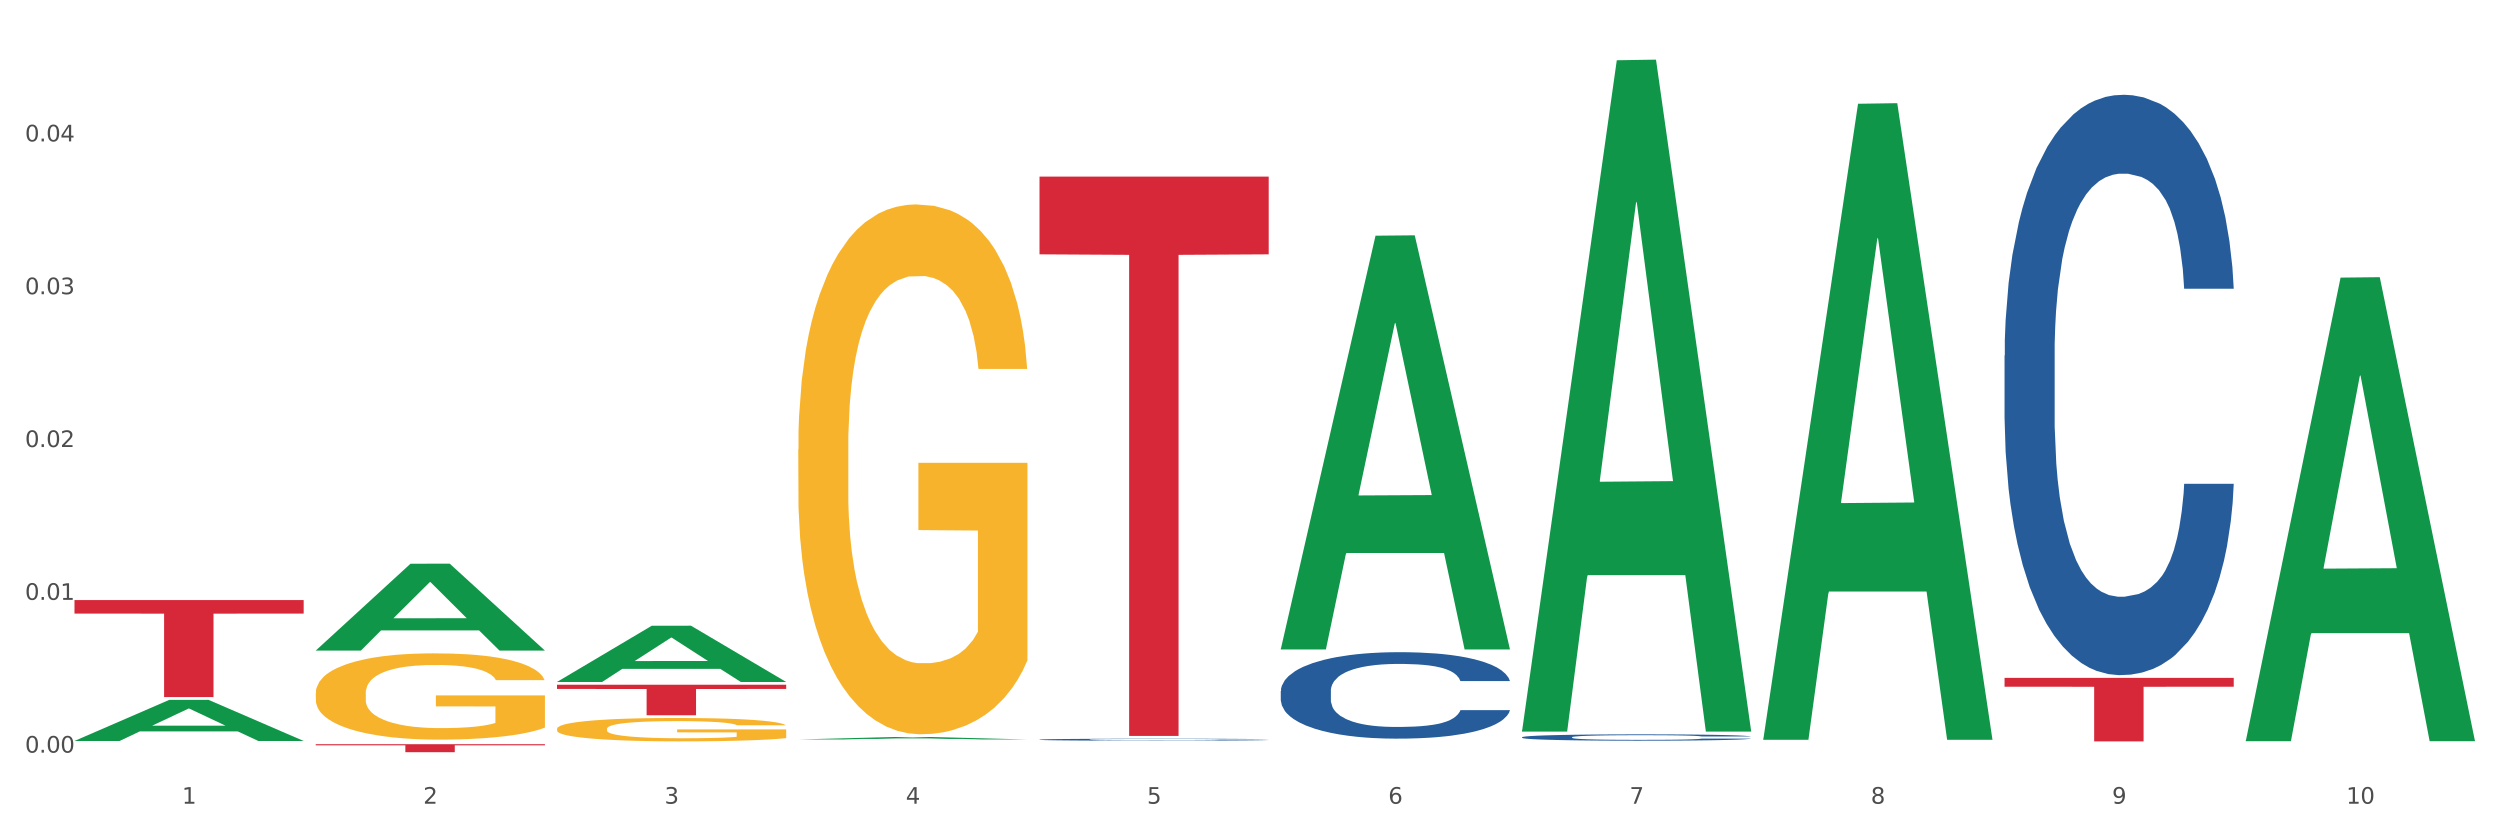 <?xml version="1.0" encoding="utf-8" standalone="no"?>
<!DOCTYPE svg PUBLIC "-//W3C//DTD SVG 1.1//EN"
  "http://www.w3.org/Graphics/SVG/1.1/DTD/svg11.dtd">
<svg xmlns:xlink="http://www.w3.org/1999/xlink" width="1080pt" height="360pt" viewBox="0 0 1080 360" xmlns="http://www.w3.org/2000/svg" version="1.1">
 <rect x="0" y="0" width="1080" height="360" fill="#333333" stroke="none"/>
 <defs>
  <style type="text/css">*{stroke-linejoin: round; stroke-linecap: butt}</style>
 </defs>
 <g id="figure_1">
  <g id="patch_1">
   <path d="M 0 360 
L 1080 360 
L 1080 0 
L 0 0 
z
" style="fill: #ffffff; stroke: #ffffff; stroke-linejoin: miter"/>
  </g>
  <g id="axes_1">
   <g id="matplotlib.axis_1">
    <g id="xtick_1">
     <g id="text_1">
      <!-- 1 -->
      <g style="fill: #4d4d4d" transform="translate(78.627 347.204) scale(0.096 -0.096)">
       <defs>
        <path id="DejaVuSans-31" d="M 794 531 
L 1825 531 
L 1825 4091 
L 703 3866 
L 703 4441 
L 1819 4666 
L 2450 4666 
L 2450 531 
L 3481 531 
L 3481 0 
L 794 0 
L 794 531 
z
" transform="scale(0.016)"/>
       </defs>
       <use xlink:href="#DejaVuSans-31"/>
      </g>
     </g>
    </g>
    <g id="xtick_2">
     <g id="text_2">
      <!-- 2 -->
      <g style="fill: #4d4d4d" transform="translate(182.851 347.204) scale(0.096 -0.096)">
       <defs>
        <path id="DejaVuSans-32" d="M 1228 531 
L 3431 531 
L 3431 0 
L 469 0 
L 469 531 
Q 828 903 1448 1529 
Q 2069 2156 2228 2338 
Q 2531 2678 2651 2914 
Q 2772 3150 2772 3378 
Q 2772 3750 2511 3984 
Q 2250 4219 1831 4219 
Q 1534 4219 1204 4116 
Q 875 4013 500 3803 
L 500 4441 
Q 881 4594 1212 4672 
Q 1544 4750 1819 4750 
Q 2544 4750 2975 4387 
Q 3406 4025 3406 3419 
Q 3406 3131 3298 2873 
Q 3191 2616 2906 2266 
Q 2828 2175 2409 1742 
Q 1991 1309 1228 531 
z
" transform="scale(0.016)"/>
       </defs>
       <use xlink:href="#DejaVuSans-32"/>
      </g>
     </g>
    </g>
    <g id="xtick_3">
     <g id="text_3">
      <!-- 3 -->
      <g style="fill: #4d4d4d" transform="translate(287.074 347.204) scale(0.096 -0.096)">
       <defs>
        <path id="DejaVuSans-33" d="M 2597 2516 
Q 3050 2419 3304 2112 
Q 3559 1806 3559 1356 
Q 3559 666 3084 287 
Q 2609 -91 1734 -91 
Q 1441 -91 1130 -33 
Q 819 25 488 141 
L 488 750 
Q 750 597 1062 519 
Q 1375 441 1716 441 
Q 2309 441 2620 675 
Q 2931 909 2931 1356 
Q 2931 1769 2642 2001 
Q 2353 2234 1838 2234 
L 1294 2234 
L 1294 2753 
L 1863 2753 
Q 2328 2753 2575 2939 
Q 2822 3125 2822 3475 
Q 2822 3834 2567 4026 
Q 2313 4219 1838 4219 
Q 1578 4219 1281 4162 
Q 984 4106 628 3988 
L 628 4550 
Q 988 4650 1302 4700 
Q 1616 4750 1894 4750 
Q 2613 4750 3031 4423 
Q 3450 4097 3450 3541 
Q 3450 3153 3228 2886 
Q 3006 2619 2597 2516 
z
" transform="scale(0.016)"/>
       </defs>
       <use xlink:href="#DejaVuSans-33"/>
      </g>
     </g>
    </g>
    <g id="xtick_4">
     <g id="text_4">
      <!-- 4 -->
      <g style="fill: #4d4d4d" transform="translate(391.298 347.204) scale(0.096 -0.096)">
       <defs>
        <path id="DejaVuSans-34" d="M 2419 4116 
L 825 1625 
L 2419 1625 
L 2419 4116 
z
M 2253 4666 
L 3047 4666 
L 3047 1625 
L 3713 1625 
L 3713 1100 
L 3047 1100 
L 3047 0 
L 2419 0 
L 2419 1100 
L 313 1100 
L 313 1709 
L 2253 4666 
z
" transform="scale(0.016)"/>
       </defs>
       <use xlink:href="#DejaVuSans-34"/>
      </g>
     </g>
    </g>
    <g id="xtick_5">
     <g id="text_5">
      <!-- 5 -->
      <g style="fill: #4d4d4d" transform="translate(495.522 347.204) scale(0.096 -0.096)">
       <defs>
        <path id="DejaVuSans-35" d="M 691 4666 
L 3169 4666 
L 3169 4134 
L 1269 4134 
L 1269 2991 
Q 1406 3038 1543 3061 
Q 1681 3084 1819 3084 
Q 2600 3084 3056 2656 
Q 3513 2228 3513 1497 
Q 3513 744 3044 326 
Q 2575 -91 1722 -91 
Q 1428 -91 1123 -41 
Q 819 9 494 109 
L 494 744 
Q 775 591 1075 516 
Q 1375 441 1709 441 
Q 2250 441 2565 725 
Q 2881 1009 2881 1497 
Q 2881 1984 2565 2268 
Q 2250 2553 1709 2553 
Q 1456 2553 1204 2497 
Q 953 2441 691 2322 
L 691 4666 
z
" transform="scale(0.016)"/>
       </defs>
       <use xlink:href="#DejaVuSans-35"/>
      </g>
     </g>
    </g>
    <g id="xtick_6">
     <g id="text_6">
      <!-- 6 -->
      <g style="fill: #4d4d4d" transform="translate(599.745 347.204) scale(0.096 -0.096)">
       <defs>
        <path id="DejaVuSans-36" d="M 2113 2584 
Q 1688 2584 1439 2293 
Q 1191 2003 1191 1497 
Q 1191 994 1439 701 
Q 1688 409 2113 409 
Q 2538 409 2786 701 
Q 3034 994 3034 1497 
Q 3034 2003 2786 2293 
Q 2538 2584 2113 2584 
z
M 3366 4563 
L 3366 3988 
Q 3128 4100 2886 4159 
Q 2644 4219 2406 4219 
Q 1781 4219 1451 3797 
Q 1122 3375 1075 2522 
Q 1259 2794 1537 2939 
Q 1816 3084 2150 3084 
Q 2853 3084 3261 2657 
Q 3669 2231 3669 1497 
Q 3669 778 3244 343 
Q 2819 -91 2113 -91 
Q 1303 -91 875 529 
Q 447 1150 447 2328 
Q 447 3434 972 4092 
Q 1497 4750 2381 4750 
Q 2619 4750 2861 4703 
Q 3103 4656 3366 4563 
z
" transform="scale(0.016)"/>
       </defs>
       <use xlink:href="#DejaVuSans-36"/>
      </g>
     </g>
    </g>
    <g id="xtick_7">
     <g id="text_7">
      <!-- 7 -->
      <g style="fill: #4d4d4d" transform="translate(703.969 347.204) scale(0.096 -0.096)">
       <defs>
        <path id="DejaVuSans-37" d="M 525 4666 
L 3525 4666 
L 3525 4397 
L 1831 0 
L 1172 0 
L 2766 4134 
L 525 4134 
L 525 4666 
z
" transform="scale(0.016)"/>
       </defs>
       <use xlink:href="#DejaVuSans-37"/>
      </g>
     </g>
    </g>
    <g id="xtick_8">
     <g id="text_8">
      <!-- 8 -->
      <g style="fill: #4d4d4d" transform="translate(808.193 347.204) scale(0.096 -0.096)">
       <defs>
        <path id="DejaVuSans-38" d="M 2034 2216 
Q 1584 2216 1326 1975 
Q 1069 1734 1069 1313 
Q 1069 891 1326 650 
Q 1584 409 2034 409 
Q 2484 409 2743 651 
Q 3003 894 3003 1313 
Q 3003 1734 2745 1975 
Q 2488 2216 2034 2216 
z
M 1403 2484 
Q 997 2584 770 2862 
Q 544 3141 544 3541 
Q 544 4100 942 4425 
Q 1341 4750 2034 4750 
Q 2731 4750 3128 4425 
Q 3525 4100 3525 3541 
Q 3525 3141 3298 2862 
Q 3072 2584 2669 2484 
Q 3125 2378 3379 2068 
Q 3634 1759 3634 1313 
Q 3634 634 3220 271 
Q 2806 -91 2034 -91 
Q 1263 -91 848 271 
Q 434 634 434 1313 
Q 434 1759 690 2068 
Q 947 2378 1403 2484 
z
M 1172 3481 
Q 1172 3119 1398 2916 
Q 1625 2713 2034 2713 
Q 2441 2713 2670 2916 
Q 2900 3119 2900 3481 
Q 2900 3844 2670 4047 
Q 2441 4250 2034 4250 
Q 1625 4250 1398 4047 
Q 1172 3844 1172 3481 
z
" transform="scale(0.016)"/>
       </defs>
       <use xlink:href="#DejaVuSans-38"/>
      </g>
     </g>
    </g>
    <g id="xtick_9">
     <g id="text_9">
      <!-- 9 -->
      <g style="fill: #4d4d4d" transform="translate(912.416 347.204) scale(0.096 -0.096)">
       <defs>
        <path id="DejaVuSans-39" d="M 703 97 
L 703 672 
Q 941 559 1184 500 
Q 1428 441 1663 441 
Q 2288 441 2617 861 
Q 2947 1281 2994 2138 
Q 2813 1869 2534 1725 
Q 2256 1581 1919 1581 
Q 1219 1581 811 2004 
Q 403 2428 403 3163 
Q 403 3881 828 4315 
Q 1253 4750 1959 4750 
Q 2769 4750 3195 4129 
Q 3622 3509 3622 2328 
Q 3622 1225 3098 567 
Q 2575 -91 1691 -91 
Q 1453 -91 1209 -44 
Q 966 3 703 97 
z
M 1959 2075 
Q 2384 2075 2632 2365 
Q 2881 2656 2881 3163 
Q 2881 3666 2632 3958 
Q 2384 4250 1959 4250 
Q 1534 4250 1286 3958 
Q 1038 3666 1038 3163 
Q 1038 2656 1286 2365 
Q 1534 2075 1959 2075 
z
" transform="scale(0.016)"/>
       </defs>
       <use xlink:href="#DejaVuSans-39"/>
      </g>
     </g>
    </g>
    <g id="xtick_10">
     <g id="text_10">
      <!-- 10 -->
      <g style="fill: #4d4d4d" transform="translate(1013.586 347.204) scale(0.096 -0.096)">
       <defs>
        <path id="DejaVuSans-30" d="M 2034 4250 
Q 1547 4250 1301 3770 
Q 1056 3291 1056 2328 
Q 1056 1369 1301 889 
Q 1547 409 2034 409 
Q 2525 409 2770 889 
Q 3016 1369 3016 2328 
Q 3016 3291 2770 3770 
Q 2525 4250 2034 4250 
z
M 2034 4750 
Q 2819 4750 3233 4129 
Q 3647 3509 3647 2328 
Q 3647 1150 3233 529 
Q 2819 -91 2034 -91 
Q 1250 -91 836 529 
Q 422 1150 422 2328 
Q 422 3509 836 4129 
Q 1250 4750 2034 4750 
z
" transform="scale(0.016)"/>
       </defs>
       <use xlink:href="#DejaVuSans-31"/>
       <use xlink:href="#DejaVuSans-30" transform="translate(63.623 0)"/>
      </g>
     </g>
    </g>
    <g id="xtick_11"/>
    <g id="xtick_12"/>
    <g id="xtick_13"/>
    <g id="xtick_14"/>
    <g id="xtick_15"/>
    <g id="xtick_16"/>
    <g id="xtick_17"/>
    <g id="xtick_18"/>
    <g id="xtick_19"/>
   </g>
   <g id="matplotlib.axis_2">
    <g id="ytick_1">
     <g id="text_11">
      <!-- 0.00 -->
      <g style="fill: #4d4d4d" transform="translate(10.8 325.14) scale(0.096 -0.096)">
       <defs>
        <path id="DejaVuSans-2e" d="M 684 794 
L 1344 794 
L 1344 0 
L 684 0 
L 684 794 
z
" transform="scale(0.016)"/>
       </defs>
       <use xlink:href="#DejaVuSans-30"/>
       <use xlink:href="#DejaVuSans-2e" transform="translate(63.623 0)"/>
       <use xlink:href="#DejaVuSans-30" transform="translate(95.41 0)"/>
       <use xlink:href="#DejaVuSans-30" transform="translate(159.033 0)"/>
      </g>
     </g>
    </g>
    <g id="ytick_2">
     <g id="text_12">
      <!-- 0.01 -->
      <g style="fill: #4d4d4d" transform="translate(10.8 259.129) scale(0.096 -0.096)">
       <use xlink:href="#DejaVuSans-30"/>
       <use xlink:href="#DejaVuSans-2e" transform="translate(63.623 0)"/>
       <use xlink:href="#DejaVuSans-30" transform="translate(95.41 0)"/>
       <use xlink:href="#DejaVuSans-31" transform="translate(159.033 0)"/>
      </g>
     </g>
    </g>
    <g id="ytick_3">
     <g id="text_13">
      <!-- 0.02 -->
      <g style="fill: #4d4d4d" transform="translate(10.8 193.117) scale(0.096 -0.096)">
       <use xlink:href="#DejaVuSans-30"/>
       <use xlink:href="#DejaVuSans-2e" transform="translate(63.623 0)"/>
       <use xlink:href="#DejaVuSans-30" transform="translate(95.41 0)"/>
       <use xlink:href="#DejaVuSans-32" transform="translate(159.033 0)"/>
      </g>
     </g>
    </g>
    <g id="ytick_4">
     <g id="text_14">
      <!-- 0.03 -->
      <g style="fill: #4d4d4d" transform="translate(10.8 127.105) scale(0.096 -0.096)">
       <use xlink:href="#DejaVuSans-30"/>
       <use xlink:href="#DejaVuSans-2e" transform="translate(63.623 0)"/>
       <use xlink:href="#DejaVuSans-30" transform="translate(95.41 0)"/>
       <use xlink:href="#DejaVuSans-33" transform="translate(159.033 0)"/>
      </g>
     </g>
    </g>
    <g id="ytick_5">
     <g id="text_15">
      <!-- 0.04 -->
      <g style="fill: #4d4d4d" transform="translate(10.8 61.094) scale(0.096 -0.096)">
       <use xlink:href="#DejaVuSans-30"/>
       <use xlink:href="#DejaVuSans-2e" transform="translate(63.623 0)"/>
       <use xlink:href="#DejaVuSans-30" transform="translate(95.41 0)"/>
       <use xlink:href="#DejaVuSans-34" transform="translate(159.033 0)"/>
      </g>
     </g>
    </g>
    <g id="ytick_6"/>
    <g id="ytick_7"/>
    <g id="ytick_8"/>
    <g id="ytick_9"/>
    <g id="ytick_10"/>
   </g>
   <g id="PolyCollection_1">
    <path d="M 32.175 320.068 
L 32.277 320.051 
L 73.107 302.344 
L 90.051 302.328 
L 131.187 320.102 
L 111.589 320.102 
L 102.709 315.963 
L 60.552 315.963 
L 60.246 316.029 
L 51.671 320.102 
L 32.175 320.102 
L 32.175 320.068 
L 65.86 313.493 
L 97.401 313.476 
L 81.783 306.116 
L 81.579 306.083 
L 81.375 306.133 
L 65.758 313.476 
L 65.86 313.493 
L 32.175 320.068 
z
" clip-path="url(#pe68618dcbf)" style="fill: #109648"/>
    <path d="M 865.964 153.597 
L 866.081 153.368 
L 866.081 146.957 
L 866.432 138.256 
L 867.719 122.228 
L 869.358 110.092 
L 872.167 95.896 
L 873.688 89.942 
L 875.678 83.302 
L 879.774 72.54 
L 884.456 63.381 
L 887.733 58.344 
L 890.19 55.138 
L 895.691 49.414 
L 898.851 46.895 
L 902.128 44.835 
L 904.937 43.461 
L 909.618 41.858 
L 913.364 41.171 
L 917.694 40.942 
L 921.322 41.171 
L 926.12 42.087 
L 933.143 44.835 
L 935.834 46.437 
L 939.463 49.185 
L 943.208 52.849 
L 946.251 56.512 
L 949.762 61.779 
L 953.39 68.648 
L 956.901 77.349 
L 959.359 85.363 
L 961.348 93.835 
L 963.104 104.139 
L 964.391 115.359 
L 964.976 124.747 
L 943.559 124.747 
L 942.974 116.274 
L 941.803 107.116 
L 940.633 100.933 
L 939.346 95.896 
L 937.356 90.171 
L 935.6 86.508 
L 932.674 82.157 
L 929.983 79.41 
L 927.759 77.807 
L 925.067 76.433 
L 919.332 75.059 
L 915.236 75.059 
L 912.661 75.517 
L 909.501 76.662 
L 906.81 78.265 
L 903.65 81.012 
L 901.192 83.989 
L 898.734 87.882 
L 897.33 90.629 
L 895.223 95.667 
L 893.819 99.788 
L 891.946 106.887 
L 890.893 111.924 
L 889.02 124.976 
L 888.201 134.592 
L 887.85 141.233 
L 887.616 148.56 
L 887.616 184.28 
L 888.318 200.308 
L 888.903 207.177 
L 889.839 214.962 
L 891.595 225.037 
L 894.17 234.883 
L 896.861 241.981 
L 899.085 246.332 
L 901.192 249.537 
L 903.298 252.056 
L 905.873 254.346 
L 907.98 255.72 
L 911.14 257.094 
L 914.885 257.781 
L 917.811 257.781 
L 923.78 256.636 
L 926.472 255.491 
L 929.046 253.888 
L 931.855 251.369 
L 934.079 248.622 
L 935.366 246.561 
L 937.473 242.21 
L 939.111 237.631 
L 940.516 232.364 
L 941.452 227.785 
L 942.505 220.916 
L 943.325 213.131 
L 943.559 209.009 
L 964.976 209.009 
L 964.508 217.252 
L 963.689 225.266 
L 962.05 236.028 
L 960.763 242.21 
L 958.773 249.766 
L 956.667 256.178 
L 953.741 263.276 
L 951.049 268.542 
L 948.24 273.122 
L 945.197 277.243 
L 939.697 282.968 
L 937.707 284.57 
L 933.494 287.318 
L 930.217 288.921 
L 925.418 290.524 
L 920.503 291.44 
L 915.353 291.669 
L 910.789 291.211 
L 905.756 289.837 
L 902.596 288.463 
L 899.085 286.402 
L 894.989 283.197 
L 891.127 279.304 
L 887.499 274.725 
L 884.105 269.458 
L 880.945 263.505 
L 876.848 253.659 
L 873.805 244.042 
L 871.582 235.112 
L 870.06 227.556 
L 868.539 217.939 
L 867.719 211.299 
L 866.432 195.271 
L 865.964 180.387 
L 865.964 153.597 
z
" clip-path="url(#pe68618dcbf)" style="fill: #255c99"/>
    <path d="M 657.517 318.472 
L 657.634 318.469 
L 657.634 318.399 
L 657.985 318.304 
L 659.272 318.129 
L 660.911 317.996 
L 663.72 317.84 
L 665.241 317.775 
L 667.231 317.702 
L 671.327 317.585 
L 676.008 317.484 
L 679.285 317.429 
L 681.743 317.394 
L 687.244 317.331 
L 690.404 317.304 
L 693.681 317.281 
L 696.49 317.266 
L 701.171 317.249 
L 704.916 317.241 
L 709.247 317.239 
L 712.875 317.241 
L 717.673 317.251 
L 724.695 317.281 
L 727.387 317.299 
L 731.015 317.329 
L 734.76 317.369 
L 737.803 317.409 
L 741.314 317.467 
L 744.943 317.542 
L 748.454 317.637 
L 750.911 317.725 
L 752.901 317.818 
L 754.657 317.931 
L 755.944 318.053 
L 756.529 318.156 
L 735.112 318.156 
L 734.526 318.063 
L 733.356 317.963 
L 732.186 317.895 
L 730.898 317.84 
L 728.909 317.778 
L 727.153 317.738 
L 724.227 317.69 
L 721.535 317.66 
L 719.312 317.642 
L 716.62 317.627 
L 710.885 317.612 
L 706.789 317.612 
L 704.214 317.617 
L 701.054 317.63 
L 698.362 317.647 
L 695.202 317.677 
L 692.745 317.71 
L 690.287 317.753 
L 688.882 317.783 
L 686.776 317.838 
L 685.371 317.883 
L 683.499 317.961 
L 682.445 318.016 
L 680.573 318.159 
L 679.754 318.264 
L 679.402 318.337 
L 679.168 318.417 
L 679.168 318.808 
L 679.871 318.983 
L 680.456 319.058 
L 681.392 319.144 
L 683.148 319.254 
L 685.722 319.362 
L 688.414 319.439 
L 690.638 319.487 
L 692.745 319.522 
L 694.851 319.55 
L 697.426 319.575 
L 699.533 319.59 
L 702.693 319.605 
L 706.438 319.612 
L 709.364 319.612 
L 715.332 319.6 
L 718.024 319.587 
L 720.599 319.57 
L 723.408 319.542 
L 725.632 319.512 
L 726.919 319.49 
L 729.026 319.442 
L 730.664 319.392 
L 732.069 319.334 
L 733.005 319.284 
L 734.058 319.209 
L 734.877 319.124 
L 735.112 319.078 
L 756.529 319.078 
L 756.061 319.169 
L 755.242 319.256 
L 753.603 319.374 
L 752.316 319.442 
L 750.326 319.525 
L 748.22 319.595 
L 745.294 319.672 
L 742.602 319.73 
L 739.793 319.78 
L 736.75 319.825 
L 731.249 319.888 
L 729.26 319.906 
L 725.046 319.936 
L 721.769 319.953 
L 716.971 319.971 
L 712.055 319.981 
L 706.906 319.983 
L 702.341 319.978 
L 697.309 319.963 
L 694.149 319.948 
L 690.638 319.926 
L 686.542 319.891 
L 682.679 319.848 
L 679.051 319.798 
L 675.657 319.74 
L 672.497 319.675 
L 668.401 319.567 
L 665.358 319.462 
L 663.134 319.364 
L 661.613 319.281 
L 660.091 319.176 
L 659.272 319.104 
L 657.985 318.928 
L 657.517 318.765 
L 657.517 318.472 
z
" clip-path="url(#pe68618dcbf)" style="fill: #255c99"/>
    <path d="M 553.293 298.527 
L 553.41 298.493 
L 553.41 297.537 
L 553.761 296.241 
L 555.049 293.853 
L 556.687 292.045 
L 559.496 289.93 
L 561.017 289.043 
L 563.007 288.053 
L 567.103 286.45 
L 571.785 285.085 
L 575.062 284.335 
L 577.52 283.857 
L 583.02 283.004 
L 586.18 282.629 
L 589.457 282.322 
L 592.266 282.117 
L 596.948 281.879 
L 600.693 281.776 
L 605.023 281.742 
L 608.651 281.776 
L 613.45 281.913 
L 620.472 282.322 
L 623.164 282.561 
L 626.792 282.97 
L 630.537 283.516 
L 633.58 284.062 
L 637.091 284.847 
L 640.719 285.87 
L 644.23 287.166 
L 646.688 288.36 
L 648.677 289.623 
L 650.433 291.158 
L 651.72 292.829 
L 652.306 294.228 
L 630.888 294.228 
L 630.303 292.966 
L 629.132 291.601 
L 627.962 290.68 
L 626.675 289.93 
L 624.685 289.077 
L 622.929 288.531 
L 620.004 287.883 
L 617.312 287.473 
L 615.088 287.235 
L 612.396 287.03 
L 606.661 286.825 
L 602.565 286.825 
L 599.99 286.894 
L 596.83 287.064 
L 594.139 287.303 
L 590.979 287.712 
L 588.521 288.156 
L 586.063 288.736 
L 584.659 289.145 
L 582.552 289.896 
L 581.148 290.51 
L 579.275 291.567 
L 578.222 292.318 
L 576.349 294.262 
L 575.53 295.695 
L 575.179 296.684 
L 574.945 297.776 
L 574.945 303.098 
L 575.647 305.486 
L 576.232 306.509 
L 577.168 307.669 
L 578.924 309.17 
L 581.499 310.637 
L 584.191 311.695 
L 586.414 312.343 
L 588.521 312.821 
L 590.628 313.196 
L 593.202 313.537 
L 595.309 313.742 
L 598.469 313.946 
L 602.214 314.049 
L 605.14 314.049 
L 611.109 313.878 
L 613.801 313.708 
L 616.375 313.469 
L 619.184 313.094 
L 621.408 312.684 
L 622.695 312.377 
L 624.802 311.729 
L 626.441 311.047 
L 627.845 310.262 
L 628.781 309.58 
L 629.835 308.556 
L 630.654 307.396 
L 630.888 306.782 
L 652.306 306.782 
L 651.837 308.011 
L 651.018 309.205 
L 649.38 310.808 
L 648.092 311.729 
L 646.103 312.855 
L 643.996 313.81 
L 641.07 314.868 
L 638.378 315.652 
L 635.569 316.334 
L 632.526 316.949 
L 627.026 317.801 
L 625.036 318.04 
L 620.823 318.45 
L 617.546 318.688 
L 612.747 318.927 
L 607.832 319.064 
L 602.682 319.098 
L 598.118 319.03 
L 593.085 318.825 
L 589.925 318.62 
L 586.414 318.313 
L 582.318 317.836 
L 578.456 317.256 
L 574.828 316.573 
L 571.434 315.789 
L 568.274 314.902 
L 564.177 313.435 
L 561.135 312.002 
L 558.911 310.671 
L 557.389 309.546 
L 555.868 308.113 
L 555.049 307.124 
L 553.761 304.736 
L 553.293 302.518 
L 553.293 298.527 
z
" clip-path="url(#pe68618dcbf)" style="fill: #255c99"/>
    <path d="M 449.069 319.508 
L 449.187 319.507 
L 449.187 319.485 
L 449.538 319.455 
L 450.825 319.4 
L 452.464 319.358 
L 455.272 319.309 
L 456.794 319.289 
L 458.783 319.266 
L 462.88 319.229 
L 467.561 319.198 
L 470.838 319.18 
L 473.296 319.169 
L 478.797 319.15 
L 481.957 319.141 
L 485.234 319.134 
L 488.042 319.129 
L 492.724 319.124 
L 496.469 319.121 
L 500.799 319.12 
L 504.427 319.121 
L 509.226 319.124 
L 516.248 319.134 
L 518.94 319.139 
L 522.568 319.149 
L 526.313 319.161 
L 529.356 319.174 
L 532.867 319.192 
L 536.495 319.216 
L 540.006 319.246 
L 542.464 319.273 
L 544.454 319.302 
L 546.209 319.338 
L 547.497 319.376 
L 548.082 319.409 
L 526.664 319.409 
L 526.079 319.38 
L 524.909 319.348 
L 523.738 319.327 
L 522.451 319.309 
L 520.461 319.29 
L 518.706 319.277 
L 515.78 319.262 
L 513.088 319.253 
L 510.864 319.247 
L 508.173 319.242 
L 502.438 319.238 
L 498.342 319.238 
L 495.767 319.239 
L 492.607 319.243 
L 489.915 319.249 
L 486.755 319.258 
L 484.297 319.268 
L 481.84 319.282 
L 480.435 319.291 
L 478.328 319.309 
L 476.924 319.323 
L 475.051 319.347 
L 473.998 319.365 
L 472.126 319.409 
L 471.306 319.443 
L 470.955 319.465 
L 470.721 319.491 
L 470.721 319.613 
L 471.423 319.669 
L 472.009 319.692 
L 472.945 319.719 
L 474.7 319.754 
L 477.275 319.788 
L 479.967 319.812 
L 482.191 319.827 
L 484.297 319.838 
L 486.404 319.847 
L 488.979 319.855 
L 491.085 319.859 
L 494.245 319.864 
L 497.991 319.866 
L 500.916 319.866 
L 506.885 319.862 
L 509.577 319.858 
L 512.152 319.853 
L 514.961 319.844 
L 517.184 319.835 
L 518.472 319.828 
L 520.578 319.813 
L 522.217 319.797 
L 523.621 319.779 
L 524.558 319.763 
L 525.611 319.74 
L 526.43 319.713 
L 526.664 319.699 
L 548.082 319.699 
L 547.614 319.727 
L 546.795 319.754 
L 545.156 319.792 
L 543.869 319.813 
L 541.879 319.839 
L 539.772 319.861 
L 536.846 319.885 
L 534.155 319.903 
L 531.346 319.919 
L 528.303 319.933 
L 522.802 319.953 
L 520.813 319.958 
L 516.599 319.968 
L 513.322 319.973 
L 508.524 319.979 
L 503.608 319.982 
L 498.459 319.983 
L 493.894 319.981 
L 488.862 319.977 
L 485.702 319.972 
L 482.191 319.965 
L 478.094 319.954 
L 474.232 319.94 
L 470.604 319.925 
L 467.21 319.906 
L 464.05 319.886 
L 459.954 319.852 
L 456.911 319.819 
L 454.687 319.788 
L 453.166 319.762 
L 451.644 319.729 
L 450.825 319.706 
L 449.538 319.651 
L 449.069 319.6 
L 449.069 319.508 
z
" clip-path="url(#pe68618dcbf)" style="fill: #255c99"/>
    <path d="M 136.399 299.473 
L 136.516 299.439 
L 136.516 298.214 
L 136.749 297.159 
L 137.918 294.606 
L 139.672 292.495 
L 140.958 291.372 
L 142.244 290.453 
L 143.763 289.534 
L 145.634 288.581 
L 149.024 287.186 
L 151.128 286.471 
L 153.699 285.722 
L 158.375 284.633 
L 161.765 284.02 
L 165.272 283.509 
L 171 282.897 
L 174.741 282.624 
L 178.716 282.42 
L 183.508 282.284 
L 187.132 282.25 
L 195.081 282.352 
L 201.861 282.659 
L 205.135 282.897 
L 209.343 283.305 
L 211.564 283.578 
L 215.188 284.122 
L 218.928 284.837 
L 221.5 285.45 
L 225.358 286.607 
L 228.28 287.764 
L 230.969 289.194 
L 232.372 290.181 
L 233.424 291.1 
L 234.359 292.155 
L 235.294 293.823 
L 214.253 293.823 
L 213.434 292.632 
L 212.148 291.508 
L 210.278 290.419 
L 208.641 289.738 
L 205.836 288.887 
L 203.264 288.343 
L 200.576 287.934 
L 197.302 287.594 
L 194.731 287.424 
L 191.107 287.288 
L 183.976 287.322 
L 179.183 287.594 
L 175.91 287.934 
L 173.806 288.241 
L 171.936 288.581 
L 169.831 289.058 
L 167.377 289.772 
L 165.623 290.419 
L 163.87 291.236 
L 162.467 292.053 
L 161.181 293.006 
L 160.129 294.027 
L 159.311 295.082 
L 158.609 296.376 
L 158.025 298.52 
L 158.025 303.183 
L 158.259 304.238 
L 158.843 305.634 
L 159.544 306.689 
L 160.713 307.948 
L 161.765 308.799 
L 163.753 310.025 
L 165.974 311.046 
L 167.727 311.693 
L 169.481 312.237 
L 172.52 312.986 
L 175.91 313.599 
L 178.833 313.973 
L 182.807 314.313 
L 185.496 314.45 
L 187.834 314.518 
L 193.562 314.518 
L 197.653 314.416 
L 202.212 314.177 
L 205.719 313.871 
L 208.641 313.497 
L 211.915 312.884 
L 214.019 312.305 
L 214.019 305.191 
L 188.301 305.157 
L 188.301 300.426 
L 235.411 300.426 
L 235.411 314.313 
L 233.424 315.028 
L 231.203 315.675 
L 228.865 316.254 
L 225.358 316.968 
L 221.15 317.649 
L 217.409 318.126 
L 213.434 318.534 
L 208.758 318.909 
L 202.68 319.249 
L 198.939 319.385 
L 194.263 319.487 
L 188.769 319.521 
L 183.976 319.453 
L 179.3 319.283 
L 174.39 318.977 
L 169.598 318.534 
L 165.974 318.092 
L 162.35 317.547 
L 158.492 316.832 
L 155.453 316.151 
L 153.115 315.539 
L 150.543 314.756 
L 147.738 313.735 
L 145.634 312.816 
L 143.763 311.863 
L 141.776 310.637 
L 140.373 309.582 
L 138.97 308.255 
L 138.152 307.268 
L 137.217 305.736 
L 136.516 303.592 
L 136.399 299.473 
z
" clip-path="url(#pe68618dcbf)" style="fill: #f7b32b"/>
    <path d="M 240.622 314.84 
L 240.739 314.831 
L 240.739 314.499 
L 240.973 314.213 
L 242.142 313.521 
L 243.895 312.949 
L 245.181 312.645 
L 246.467 312.396 
L 247.987 312.147 
L 249.857 311.888 
L 253.247 311.51 
L 255.351 311.316 
L 257.923 311.114 
L 262.599 310.818 
L 265.989 310.652 
L 269.496 310.514 
L 275.224 310.348 
L 278.965 310.274 
L 282.939 310.219 
L 287.732 310.182 
L 291.356 310.173 
L 299.305 310.2 
L 306.085 310.283 
L 309.358 310.348 
L 313.566 310.459 
L 315.788 310.532 
L 319.411 310.68 
L 323.152 310.874 
L 325.724 311.04 
L 329.581 311.353 
L 332.504 311.667 
L 335.193 312.054 
L 336.595 312.322 
L 337.647 312.571 
L 338.583 312.857 
L 339.518 313.309 
L 318.476 313.309 
L 317.658 312.986 
L 316.372 312.682 
L 314.502 312.386 
L 312.865 312.202 
L 310.06 311.971 
L 307.488 311.824 
L 304.799 311.713 
L 301.526 311.621 
L 298.954 311.575 
L 295.33 311.538 
L 288.2 311.547 
L 283.407 311.621 
L 280.134 311.713 
L 278.03 311.796 
L 276.159 311.888 
L 274.055 312.018 
L 271.6 312.211 
L 269.847 312.386 
L 268.093 312.608 
L 266.69 312.829 
L 265.405 313.088 
L 264.352 313.364 
L 263.534 313.65 
L 262.833 314.001 
L 262.248 314.582 
L 262.248 315.846 
L 262.482 316.131 
L 263.067 316.51 
L 263.768 316.796 
L 264.937 317.137 
L 265.989 317.368 
L 267.976 317.7 
L 270.197 317.976 
L 271.951 318.152 
L 273.704 318.299 
L 276.744 318.502 
L 280.134 318.668 
L 283.056 318.77 
L 287.031 318.862 
L 289.719 318.899 
L 292.057 318.917 
L 297.785 318.917 
L 301.877 318.89 
L 306.436 318.825 
L 309.943 318.742 
L 312.865 318.64 
L 316.138 318.474 
L 318.242 318.318 
L 318.242 316.39 
L 292.525 316.381 
L 292.525 315.098 
L 339.635 315.098 
L 339.635 318.862 
L 337.647 319.056 
L 335.426 319.231 
L 333.088 319.388 
L 329.581 319.581 
L 325.373 319.766 
L 321.632 319.895 
L 317.658 320.006 
L 312.982 320.107 
L 306.903 320.199 
L 303.163 320.236 
L 298.487 320.264 
L 292.992 320.273 
L 288.2 320.255 
L 283.524 320.209 
L 278.614 320.126 
L 273.821 320.006 
L 270.197 319.886 
L 266.574 319.738 
L 262.716 319.544 
L 259.677 319.36 
L 257.339 319.194 
L 254.767 318.982 
L 251.961 318.705 
L 249.857 318.456 
L 247.987 318.198 
L 246 317.866 
L 244.597 317.58 
L 243.194 317.22 
L 242.376 316.952 
L 241.441 316.537 
L 240.739 315.956 
L 240.622 314.84 
z
" clip-path="url(#pe68618dcbf)" style="fill: #f7b32b"/>
    <path d="M 344.846 194.081 
L 344.963 193.872 
L 344.963 186.346 
L 345.197 179.865 
L 346.366 164.187 
L 348.119 151.225 
L 349.405 144.327 
L 350.691 138.682 
L 352.21 133.038 
L 354.081 127.184 
L 357.471 118.613 
L 359.575 114.223 
L 362.147 109.624 
L 366.823 102.935 
L 370.213 99.172 
L 373.72 96.036 
L 379.448 92.273 
L 383.188 90.6 
L 387.163 89.346 
L 391.956 88.51 
L 395.579 88.301 
L 403.529 88.928 
L 410.309 90.81 
L 413.582 92.273 
L 417.79 94.782 
L 420.011 96.454 
L 423.635 99.799 
L 427.376 104.189 
L 429.947 107.952 
L 433.805 115.06 
L 436.728 122.167 
L 439.416 130.947 
L 440.819 137.01 
L 441.871 142.654 
L 442.806 149.135 
L 443.741 159.378 
L 422.7 159.378 
L 421.882 152.062 
L 420.596 145.163 
L 418.725 138.473 
L 417.089 134.292 
L 414.283 129.066 
L 411.711 125.721 
L 409.023 123.213 
L 405.75 121.122 
L 403.178 120.077 
L 399.554 119.241 
L 392.423 119.45 
L 387.63 121.122 
L 384.357 123.213 
L 382.253 125.094 
L 380.383 127.184 
L 378.279 130.111 
L 375.824 134.501 
L 374.07 138.473 
L 372.317 143.49 
L 370.914 148.508 
L 369.628 154.361 
L 368.576 160.633 
L 367.758 167.113 
L 367.056 175.057 
L 366.472 188.227 
L 366.472 216.868 
L 366.706 223.348 
L 367.29 231.919 
L 367.992 238.4 
L 369.161 246.135 
L 370.213 251.361 
L 372.2 258.887 
L 374.421 265.158 
L 376.174 269.13 
L 377.928 272.475 
L 380.967 277.074 
L 384.357 280.837 
L 387.28 283.137 
L 391.254 285.227 
L 393.943 286.064 
L 396.281 286.482 
L 402.009 286.482 
L 406.1 285.854 
L 410.659 284.391 
L 414.166 282.51 
L 417.089 280.21 
L 420.362 276.447 
L 422.466 272.893 
L 422.466 229.202 
L 396.748 228.992 
L 396.748 199.934 
L 443.858 199.934 
L 443.858 285.227 
L 441.871 289.617 
L 439.65 293.589 
L 437.312 297.143 
L 433.805 301.533 
L 429.597 305.714 
L 425.856 308.641 
L 421.882 311.15 
L 417.206 313.449 
L 411.127 315.54 
L 407.386 316.376 
L 402.71 317.003 
L 397.216 317.212 
L 392.423 316.794 
L 387.747 315.749 
L 382.838 313.867 
L 378.045 311.15 
L 374.421 308.432 
L 370.797 305.087 
L 366.94 300.697 
L 363.9 296.516 
L 361.562 292.753 
L 358.99 287.945 
L 356.185 281.673 
L 354.081 276.029 
L 352.21 270.176 
L 350.223 262.65 
L 348.82 256.169 
L 347.418 248.016 
L 346.599 241.954 
L 345.664 232.546 
L 344.963 219.376 
L 344.846 194.081 
z
" clip-path="url(#pe68618dcbf)" style="fill: #f7b32b"/>
    <path d="M 553.293 320.286 
L 553.41 320.286 
L 553.41 320.285 
L 553.644 320.285 
L 554.813 320.284 
L 556.566 320.284 
L 557.852 320.283 
L 559.138 320.283 
L 560.658 320.283 
L 562.528 320.283 
L 565.918 320.282 
L 568.022 320.282 
L 570.594 320.282 
L 575.27 320.281 
L 578.66 320.281 
L 582.167 320.281 
L 587.895 320.281 
L 591.636 320.281 
L 595.61 320.281 
L 600.403 320.281 
L 604.027 320.281 
L 611.976 320.281 
L 618.756 320.281 
L 622.029 320.281 
L 626.237 320.281 
L 628.458 320.281 
L 632.082 320.281 
L 635.823 320.281 
L 638.395 320.282 
L 642.252 320.282 
L 645.175 320.282 
L 647.863 320.283 
L 649.266 320.283 
L 650.318 320.283 
L 651.253 320.284 
L 652.189 320.284 
L 631.147 320.284 
L 630.329 320.284 
L 629.043 320.283 
L 627.173 320.283 
L 625.536 320.283 
L 622.73 320.283 
L 620.159 320.282 
L 617.47 320.282 
L 614.197 320.282 
L 611.625 320.282 
L 608.001 320.282 
L 600.87 320.282 
L 596.078 320.282 
L 592.805 320.282 
L 590.7 320.282 
L 588.83 320.283 
L 586.726 320.283 
L 584.271 320.283 
L 582.518 320.283 
L 580.764 320.283 
L 579.361 320.284 
L 578.075 320.284 
L 577.023 320.284 
L 576.205 320.284 
L 575.504 320.285 
L 574.919 320.285 
L 574.919 320.287 
L 575.153 320.287 
L 575.737 320.287 
L 576.439 320.288 
L 577.608 320.288 
L 578.66 320.288 
L 580.647 320.289 
L 582.868 320.289 
L 584.622 320.289 
L 586.375 320.289 
L 589.415 320.29 
L 592.805 320.29 
L 595.727 320.29 
L 599.702 320.29 
L 602.39 320.29 
L 604.728 320.29 
L 610.456 320.29 
L 614.548 320.29 
L 619.107 320.29 
L 622.613 320.29 
L 625.536 320.29 
L 628.809 320.29 
L 630.913 320.289 
L 630.913 320.287 
L 605.196 320.287 
L 605.196 320.286 
L 652.306 320.286 
L 652.306 320.29 
L 650.318 320.29 
L 648.097 320.29 
L 645.759 320.291 
L 642.252 320.291 
L 638.044 320.291 
L 634.303 320.291 
L 630.329 320.291 
L 625.653 320.291 
L 619.574 320.291 
L 615.833 320.291 
L 611.158 320.292 
L 605.663 320.292 
L 600.87 320.292 
L 596.195 320.291 
L 591.285 320.291 
L 586.492 320.291 
L 582.868 320.291 
L 579.244 320.291 
L 575.387 320.291 
L 572.347 320.291 
L 570.009 320.29 
L 567.438 320.29 
L 564.632 320.29 
L 562.528 320.29 
L 560.658 320.289 
L 558.67 320.289 
L 557.268 320.289 
L 555.865 320.288 
L 555.047 320.288 
L 554.111 320.288 
L 553.41 320.287 
L 553.293 320.286 
z
" clip-path="url(#pe68618dcbf)" style="fill: #f7b32b"/>
    <path d="M 32.175 259.237 
L 131.187 259.237 
L 131.187 265.06 
L 92.239 265.1 
L 92.239 301.145 
L 70.888 301.145 
L 70.888 265.1 
L 32.175 265.06 
L 32.175 259.276 
L 32.175 259.237 
z
" clip-path="url(#pe68618dcbf)" style="fill: #d62839"/>
    <path d="M 240.622 295.795 
L 339.635 295.795 
L 339.635 297.628 
L 300.687 297.641 
L 300.687 308.99 
L 279.336 308.99 
L 279.336 297.641 
L 240.622 297.628 
L 240.622 295.807 
L 240.622 295.795 
z
" clip-path="url(#pe68618dcbf)" style="fill: #d62839"/>
    <path d="M 449.069 76.292 
L 548.082 76.292 
L 548.082 109.873 
L 509.134 110.1 
L 509.134 317.937 
L 487.783 317.937 
L 487.783 110.1 
L 449.069 109.873 
L 449.069 76.519 
L 449.069 76.292 
z
" clip-path="url(#pe68618dcbf)" style="fill: #d62839"/>
    <path d="M 865.964 292.852 
L 964.976 292.852 
L 964.976 296.664 
L 926.028 296.69 
L 926.028 320.287 
L 904.677 320.287 
L 904.677 296.69 
L 865.964 296.664 
L 865.964 292.877 
L 865.964 292.852 
z
" clip-path="url(#pe68618dcbf)" style="fill: #d62839"/>
    <path d="M 136.399 321.493 
L 235.411 321.493 
L 235.411 321.973 
L 196.463 321.977 
L 196.463 324.95 
L 175.112 324.95 
L 175.112 321.977 
L 136.399 321.973 
L 136.399 321.496 
L 136.399 321.493 
z
" clip-path="url(#pe68618dcbf)" style="fill: #d62839"/>
    <path d="M 970.188 319.807 
L 970.29 319.619 
L 1011.12 119.927 
L 1028.064 119.738 
L 1069.2 320.184 
L 1049.602 320.184 
L 1040.721 273.507 
L 998.564 273.507 
L 998.258 274.26 
L 989.684 320.184 
L 970.188 320.184 
L 970.188 319.807 
L 1003.872 245.652 
L 1035.413 245.464 
L 1019.796 162.462 
L 1019.592 162.086 
L 1019.388 162.651 
L 1003.77 245.464 
L 1003.872 245.652 
L 970.188 319.807 
z
" clip-path="url(#pe68618dcbf)" style="fill: #109648"/>
    <path d="M 136.399 280.997 
L 136.501 280.961 
L 177.331 243.533 
L 194.275 243.498 
L 235.411 281.067 
L 215.813 281.067 
L 206.932 272.319 
L 164.775 272.319 
L 164.469 272.46 
L 155.895 281.067 
L 136.399 281.067 
L 136.399 280.997 
L 170.083 267.098 
L 201.624 267.062 
L 186.007 251.506 
L 185.803 251.435 
L 185.599 251.541 
L 169.981 267.062 
L 170.083 267.098 
L 136.399 280.997 
z
" clip-path="url(#pe68618dcbf)" style="fill: #109648"/>
    <path d="M 240.622 294.566 
L 240.724 294.543 
L 281.554 270.324 
L 298.499 270.301 
L 339.635 294.612 
L 320.036 294.612 
L 311.156 288.951 
L 268.999 288.951 
L 268.693 289.042 
L 260.118 294.612 
L 240.622 294.612 
L 240.622 294.566 
L 274.307 285.572 
L 305.848 285.549 
L 290.231 275.483 
L 290.026 275.437 
L 289.822 275.505 
L 274.205 285.549 
L 274.307 285.572 
L 240.622 294.566 
z
" clip-path="url(#pe68618dcbf)" style="fill: #109648"/>
    <path d="M 344.846 319.45 
L 344.948 319.449 
L 385.778 318.396 
L 402.722 318.395 
L 443.858 319.452 
L 424.26 319.452 
L 415.379 319.206 
L 373.223 319.206 
L 372.916 319.209 
L 364.342 319.452 
L 344.846 319.452 
L 344.846 319.45 
L 378.53 319.059 
L 410.072 319.058 
L 394.454 318.62 
L 394.25 318.618 
L 394.046 318.621 
L 378.428 319.058 
L 378.53 319.059 
L 344.846 319.45 
z
" clip-path="url(#pe68618dcbf)" style="fill: #109648"/>
    <path d="M 553.293 280.223 
L 553.395 280.055 
L 594.225 101.82 
L 611.169 101.652 
L 652.306 280.559 
L 632.707 280.559 
L 623.827 238.898 
L 581.67 238.898 
L 581.364 239.57 
L 572.789 280.559 
L 553.293 280.559 
L 553.293 280.223 
L 586.978 214.036 
L 618.519 213.868 
L 602.901 139.785 
L 602.697 139.449 
L 602.493 139.953 
L 586.876 213.868 
L 586.978 214.036 
L 553.293 280.223 
z
" clip-path="url(#pe68618dcbf)" style="fill: #109648"/>
    <path d="M 657.517 315.511 
L 657.619 315.238 
L 698.449 26.032 
L 715.393 25.759 
L 756.529 316.056 
L 736.931 316.056 
L 728.05 248.456 
L 685.893 248.456 
L 685.587 249.547 
L 677.013 316.056 
L 657.517 316.056 
L 657.517 315.511 
L 691.201 208.115 
L 722.742 207.842 
L 707.125 87.635 
L 706.921 87.09 
L 706.717 87.907 
L 691.099 207.842 
L 691.201 208.115 
L 657.517 315.511 
z
" clip-path="url(#pe68618dcbf)" style="fill: #109648"/>
    <path d="M 761.74 319.081 
L 761.842 318.823 
L 802.672 44.826 
L 819.617 44.568 
L 860.753 319.598 
L 841.154 319.598 
L 832.274 255.553 
L 790.117 255.553 
L 789.811 256.586 
L 781.237 319.598 
L 761.74 319.598 
L 761.74 319.081 
L 795.425 217.333 
L 826.966 217.075 
L 811.349 103.189 
L 811.144 102.673 
L 810.94 103.448 
L 795.323 217.075 
L 795.425 217.333 
L 761.74 319.081 
z
" clip-path="url(#pe68618dcbf)" style="fill: #109648"/>
   </g>
  </g>
 </g>
 <defs>
  <clipPath id="pe68618dcbf">
   <rect x="32.175" y="10.8" width="1037.025" height="329.109"/>
  </clipPath>
 </defs>
</svg>
